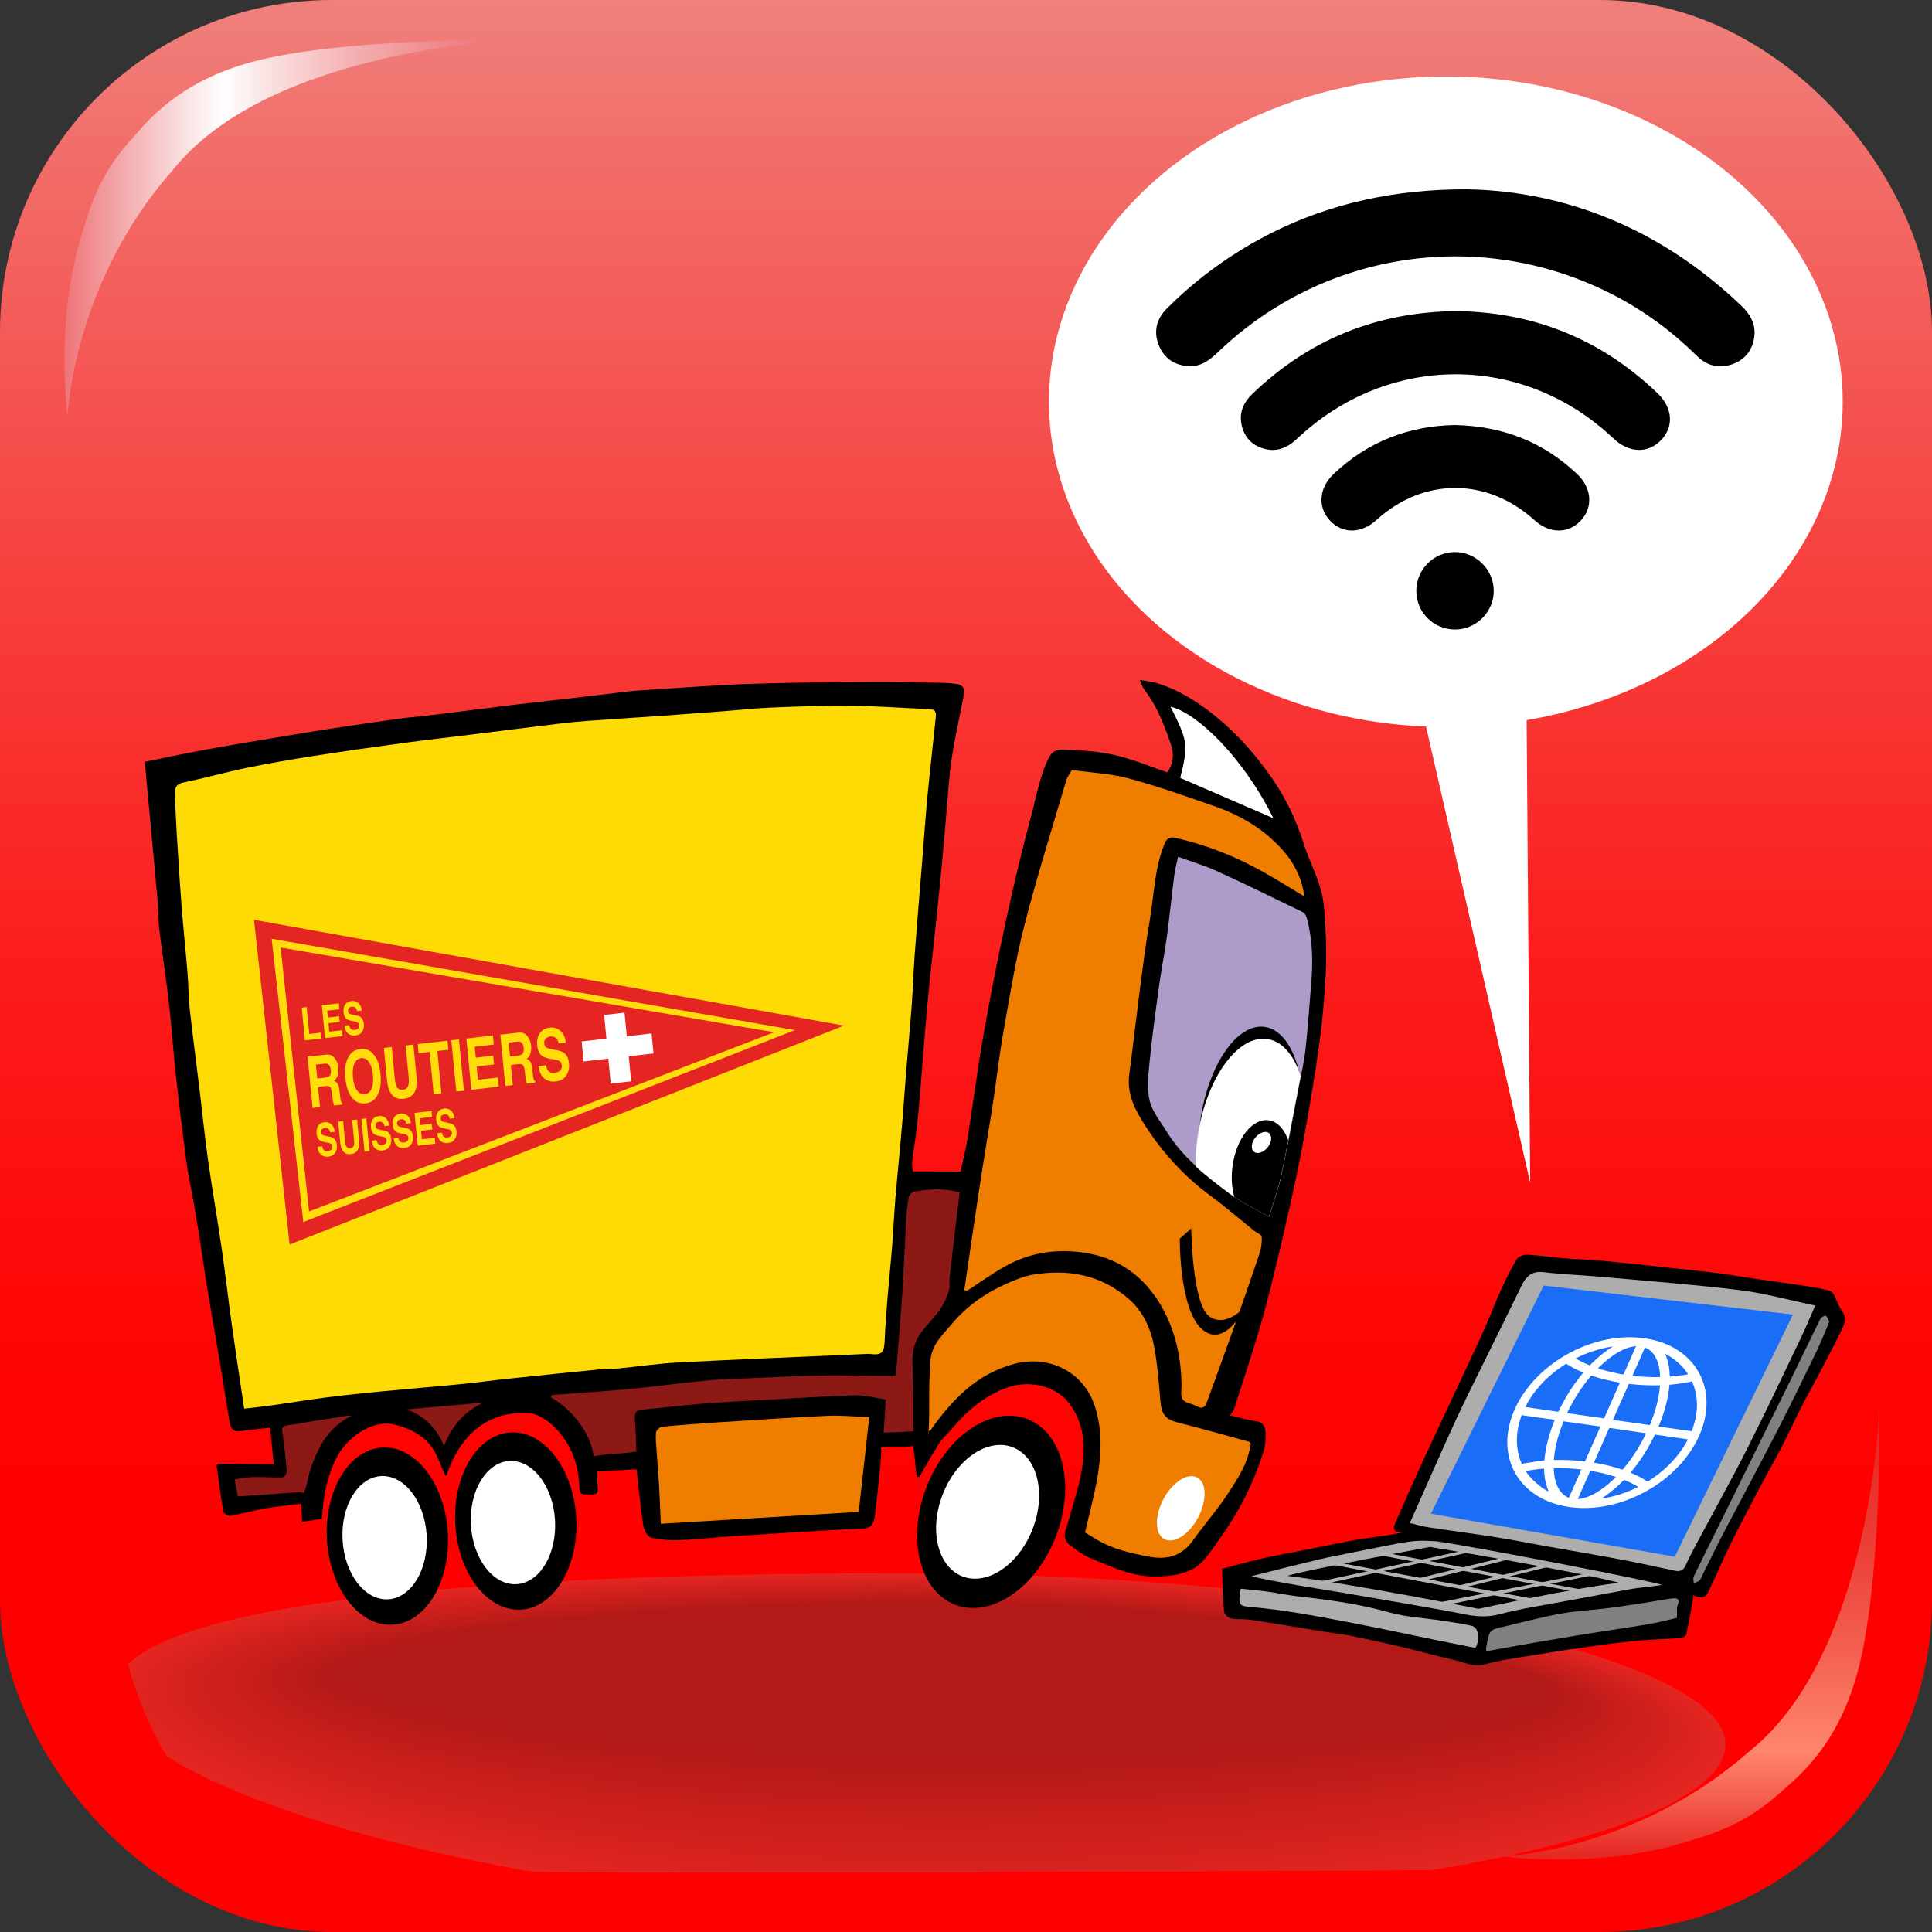 <?xml version="1.0" encoding="UTF-8"?>
<svg xmlns="http://www.w3.org/2000/svg" xmlns:xlink="http://www.w3.org/1999/xlink" id="Cam.1_Image" viewBox="0 0 318.444 318.444">
  <rect x="0" y="0" width="318.444" height="318.444" fill="#333333" stroke="none"/>
  <defs>
    <style>.cls-1{fill:#ce201d;}.cls-1,.cls-2,.cls-3,.cls-4,.cls-5,.cls-6,.cls-7,.cls-8,.cls-9,.cls-10,.cls-11,.cls-12,.cls-13,.cls-14,.cls-15,.cls-16,.cls-17,.cls-18,.cls-19,.cls-20,.cls-21,.cls-22,.cls-23,.cls-24,.cls-25,.cls-26,.cls-27,.cls-28,.cls-29,.cls-30,.cls-31,.cls-32,.cls-33,.cls-34,.cls-35,.cls-36,.cls-37,.cls-38,.cls-39,.cls-40,.cls-41,.cls-42,.cls-43,.cls-44,.cls-45,.cls-46,.cls-47,.cls-48,.cls-49,.cls-50,.cls-51,.cls-52,.cls-53,.cls-54,.cls-55,.cls-56,.cls-57,.cls-58,.cls-59,.cls-60,.cls-61,.cls-62,.cls-63,.cls-64,.cls-65,.cls-66,.cls-67{stroke-width:0px;}.cls-2{fill:#c51d1b;}.cls-3{fill:#dd231f;}.cls-4{fill:#cb1f1c;}.cls-5{fill:#e52521;}.cls-6{fill:#c21d1a;}.cls-7{fill:#b41917;}.cls-8{fill:#b81a18;}.cls-9{fill:#e22420;}.cls-10{fill:#cd1f1c;}.cls-12{fill:#e02420;}.cls-13{fill:#be1c19;}.cls-14{fill:#d0201d;}.cls-15{fill:#cf201d;}.cls-16{fill:none;}.cls-17{fill:#d2211d;}.cls-18{fill:#c41d1a;}.cls-19{fill:gray;}.cls-20{fill:#d8221e;}.cls-68{clip-path:url(#clippath-1);}.cls-21{fill:#bd1c19;}.cls-22{fill:#8c1916;}.cls-23{fill:#b3b3b3;}.cls-24{fill:#b21917;}.cls-25{fill:#ca1f1c;}.cls-26{fill:url(#Dégradé_sans_nom_279);}.cls-27{fill:#d6221e;}.cls-28{fill:#d9221f;}.cls-29{fill:#d1201d;}.cls-30{fill:#fff;}.cls-31{fill:#b61a18;}.cls-32{fill:#b71a18;}.cls-33{fill:#db231f;}.cls-34{fill:#e42521;}.cls-35{fill:#e12420;}.cls-36{fill:#1a6df6;}.cls-37{fill:#e32521;}.cls-38{fill:url(#Dégradé_sans_nom_278);}.cls-39{fill:#da221f;}.cls-40{fill:#c81e1b;}.cls-41{fill:#cc1f1c;}.cls-42{fill:#ffdc0a;}.cls-69{clip-path:url(#clippath);}.cls-43{fill:#c31d1a;}.cls-44{fill:#c71e1b;}.cls-45{fill:#ffdb05;}.cls-46{fill:#c91e1b;}.cls-47{fill:#dc231f;}.cls-48{fill:#d5211e;}.cls-49{fill:#c61e1b;}.cls-50{fill:#c11c1a;}.cls-51{fill:#b51a18;}.cls-52{fill:#b31917;}.cls-53{fill:#bf1c1a;}.cls-54{fill:#bb1b19;}.cls-55{fill:#ad9bc9;}.cls-56{fill:#d4211e;}.cls-57{fill:#d7221e;}.cls-58{fill:#bc1b19;}.cls-59{fill:#df2420;}.cls-60{fill:#ee7d00;}.cls-61{fill:#c01c1a;}.cls-62{fill:#b91b18;}.cls-63{fill:#ba1b19;}.cls-64{fill:url(#Dégradé_sans_nom_53);}.cls-65{fill:#d3211e;}.cls-66{fill:#de2320;}.cls-67{fill:#adadad;}</style>
    <linearGradient id="Dégradé_sans_nom_53" x1="159.222" y1="0" x2="159.222" y2="318.444" gradientUnits="userSpaceOnUse">
      <stop offset="0" stop-color="#f0807c"></stop>
      <stop offset=".073" stop-color="#f16f6b"></stop>
      <stop offset=".303" stop-color="#f73f3d"></stop>
      <stop offset=".505" stop-color="#fb1c1b"></stop>
      <stop offset=".672" stop-color="#fe0707"></stop>
      <stop offset=".781" stop-color="red"></stop>
    </linearGradient>
    <clipPath id="clippath">
      <path class="cls-16" d="M19.697,268.236s41.579-9.908,123.853-9.908c133.761,0,158.532,23.78,158.532,23.78,0,0-18.657,26.054-42.947,26.054-21.189,0-179.44.987-202.942,0-30.55-1.283-36.495-39.925-36.495-39.925Z"></path>
    </clipPath>
    <linearGradient id="Dégradé_sans_nom_279" x1="10.621" y1="37.632" x2="85.386" y2="37.632" gradientUnits="userSpaceOnUse">
      <stop offset="0" stop-color="#ee7478"></stop>
      <stop offset=".092" stop-color="#f29b9e"></stop>
      <stop offset=".269" stop-color="#fbe2e3"></stop>
      <stop offset=".351" stop-color="#fff"></stop>
      <stop offset=".445" stop-color="#fbe3e3"></stop>
      <stop offset=".625" stop-color="#f5b3b5"></stop>
      <stop offset=".784" stop-color="#f19094"></stop>
      <stop offset=".915" stop-color="#ee7b7f"></stop>
      <stop offset="1" stop-color="#ee7478"></stop>
    </linearGradient>
    <clipPath id="clippath-1">
      <path class="cls-16" d="M209.146,200.549c-2.184-1.263-4.526-2.326-6.554-3.852-3.854-2.899-7.722-5.853-10.356-10.149-1.016-1.657-2.376-3.263-2.801-5.089-.473-2.032-.21-4.306.003-6.443.411-4.137.977-8.259,1.544-12.376.373-2.71.916-5.393,1.284-8.103.457-3.372.792-6.762,1.222-10.138.129-1.012.402-2.003.637-3.137,2.249.824,4.411,1.461,6.453,2.393,4.719,2.155,9.384,4.445,14.055,6.714.298.145.586.548.681.89.956,3.45,1.069,6.973.781,10.523-.3,3.689-.544,7.385-.945,11.062-.23,2.105-.7,4.182-1.101,6.263-.962,4.987-1.879,9.986-2.954,14.945-.486,2.239-1.307,4.397-1.947,6.496Z"></path>
    </clipPath>
    <linearGradient id="Dégradé_sans_nom_278" x1="834.224" y1="861.955" x2="908.989" y2="861.955" gradientTransform="translate(1140.72 1140.72) rotate(-90) scale(1 -1)" gradientUnits="userSpaceOnUse">
      <stop offset="0" stop-color="#e52521"></stop>
      <stop offset=".163" stop-color="#f76957"></stop>
      <stop offset=".241" stop-color="#ff866e"></stop>
      <stop offset=".437" stop-color="#f56453"></stop>
      <stop offset=".675" stop-color="#ec4137"></stop>
      <stop offset=".871" stop-color="#e72c27"></stop>
      <stop offset=".999" stop-color="#e52521"></stop>
    </linearGradient>
  </defs>
  <rect class="cls-64" width="318.444" height="318.444" rx="54.724" ry="54.724"></rect>
  <g class="cls-69">
    <path class="cls-5" d="M284.411,287.514c0,14.729-58.368,26.67-130.368,26.67s-135.336-20.319-135.336-35.049,57.798-19.816,129.798-19.816,135.906,13.466,135.906,28.195Z"></path>
    <path class="cls-34" d="M154.081,313.719c-71.477,0-134.669-20.071-134.669-34.641s57.692-19.664,129.169-19.664,135.274,13.369,135.274,27.939-58.297,26.366-129.774,26.366Z"></path>
    <path class="cls-37" d="M154.119,313.254c-70.953,0-134.003-19.823-134.003-34.234s57.587-19.512,128.54-19.512,134.642,13.272,134.642,27.683-58.227,26.063-129.18,26.063Z"></path>
    <path class="cls-9" d="M154.157,312.79c-70.43,0-133.336-19.575-133.336-33.826s57.482-19.359,127.912-19.359,134.01,13.175,134.01,27.426-58.156,25.759-128.586,25.759Z"></path>
    <path class="cls-35" d="M154.196,312.325c-69.906,0-132.669-19.327-132.669-33.419s57.377-19.207,127.283-19.207,133.378,13.077,133.378,27.17-58.086,25.456-127.992,25.456Z"></path>
    <path class="cls-12" d="M154.234,311.861c-69.383,0-132.002-19.078-132.002-33.012s57.271-19.054,126.654-19.054,132.746,12.98,132.746,26.913-58.015,25.152-127.398,25.152Z"></path>
    <path class="cls-59" d="M154.272,311.396c-68.859,0-131.336-18.83-131.336-32.604s57.166-18.902,126.025-18.902,132.115,12.883,132.115,26.657-57.945,24.849-126.804,24.849Z"></path>
    <path class="cls-66" d="M154.31,310.932c-68.336,0-130.669-18.582-130.669-32.197s57.061-18.749,125.396-18.749,131.483,12.786,131.483,26.401-57.874,24.546-126.21,24.546Z"></path>
    <path class="cls-3" d="M154.349,310.467c-67.812,0-130.002-18.334-130.002-31.789s56.955-18.597,124.768-18.597,130.851,12.689,130.851,26.144-57.804,24.242-125.616,24.242Z"></path>
    <path class="cls-47" d="M154.387,310.002c-67.289,0-129.335-18.086-129.335-31.382s56.85-18.445,124.139-18.445,130.219,12.591,130.219,25.888-57.733,23.939-125.022,23.939Z"></path>
    <path class="cls-33" d="M154.425,309.538c-66.765,0-128.669-17.837-128.669-30.974s56.745-18.292,123.51-18.292,129.587,12.494,129.587,25.631-57.663,23.635-124.428,23.635Z"></path>
    <path class="cls-39" d="M154.463,309.073c-66.242,0-128.002-17.589-128.002-30.567s56.639-18.14,122.881-18.14,128.955,12.397,128.955,25.375-57.592,23.332-123.834,23.332Z"></path>
    <path class="cls-28" d="M154.502,308.609c-65.718,0-127.335-17.341-127.335-30.16s56.534-17.987,122.252-17.987,128.323,12.3,128.323,25.119-57.522,23.028-123.24,23.028Z"></path>
    <path class="cls-20" d="M154.54,308.144c-65.195,0-126.668-17.093-126.668-29.752s56.429-17.835,121.624-17.835,127.691,12.203,127.691,24.862-57.452,22.725-122.646,22.725Z"></path>
    <path class="cls-57" d="M154.578,307.68c-64.671,0-126.002-16.845-126.002-29.345s56.324-17.682,120.995-17.682,127.059,12.105,127.059,24.606-57.381,22.422-122.052,22.422Z"></path>
    <path class="cls-27" d="M154.616,307.215c-64.148,0-125.335-16.596-125.335-28.937s56.218-17.53,120.366-17.53,126.427,12.008,126.427,24.349-57.311,22.118-121.458,22.118Z"></path>
    <path class="cls-48" d="M154.655,306.75c-63.624,0-124.668-16.348-124.668-28.53s56.113-17.378,119.737-17.378,125.795,11.911,125.795,24.093-57.24,21.815-120.864,21.815Z"></path>
    <path class="cls-56" d="M154.693,306.286c-63.101,0-124.001-16.1-124.001-28.123s56.008-17.225,119.108-17.225,125.163,11.814,125.163,23.837-57.17,21.511-120.27,21.511Z"></path>
    <path class="cls-65" d="M154.731,305.821c-62.577,0-123.334-15.852-123.334-27.715s55.902-17.073,118.48-17.073,124.531,11.717,124.531,23.58-57.099,21.208-119.676,21.208Z"></path>
    <path class="cls-17" d="M154.769,305.357c-62.054,0-122.668-15.604-122.668-27.308s55.797-16.92,117.851-16.92,123.899,11.619,123.899,23.324-57.029,20.904-119.083,20.904Z"></path>
    <path class="cls-29" d="M154.808,304.892c-61.53,0-122.001-15.355-122.001-26.9s55.692-16.768,117.222-16.768,123.267,11.522,123.267,23.067-56.958,20.601-118.489,20.601Z"></path>
    <path class="cls-14" d="M154.846,304.428c-61.007,0-121.334-15.107-121.334-26.493s55.586-16.615,116.593-16.615,122.636,11.425,122.636,22.811-56.888,20.297-117.895,20.297Z"></path>
    <path class="cls-15" d="M154.884,303.963c-60.483,0-120.667-14.859-120.667-26.086s55.481-16.463,115.964-16.463,122.004,11.328,122.004,22.555-56.817,19.994-117.301,19.994Z"></path>
    <path class="cls-1" d="M154.922,303.499c-59.96,0-120.001-14.611-120.001-25.678s55.376-16.31,115.336-16.31,121.372,11.231,121.372,22.298-56.747,19.691-116.707,19.691Z"></path>
    <path class="cls-10" d="M154.961,303.034c-59.436,0-119.334-14.363-119.334-25.271s55.271-16.158,114.707-16.158,120.74,11.134,120.74,22.042-56.676,19.387-116.113,19.387Z"></path>
    <path class="cls-41" d="M154.999,302.569c-58.913,0-118.667-14.114-118.667-24.863s55.165-16.006,114.078-16.006,120.108,11.036,120.108,21.785-56.606,19.084-115.519,19.084Z"></path>
    <path class="cls-41" d="M155.037,302.105c-58.389,0-118-13.866-118-24.456s55.06-15.853,113.449-15.853,119.476,10.939,119.476,21.529-56.535,18.78-114.925,18.78Z"></path>
    <path class="cls-4" d="M155.075,301.64c-57.866,0-117.334-13.618-117.334-24.049s54.955-15.701,112.821-15.701,118.844,10.842,118.844,21.272-56.465,18.477-114.331,18.477Z"></path>
    <path class="cls-25" d="M155.114,301.176c-57.342,0-116.667-13.37-116.667-23.641s54.849-15.548,112.192-15.548,118.212,10.745,118.212,21.016-56.394,18.173-113.737,18.173Z"></path>
    <path class="cls-46" d="M155.152,300.711c-56.819,0-116-13.122-116-23.234s54.744-15.396,111.563-15.396,117.58,10.648,117.58,20.76-56.324,17.87-113.143,17.87Z"></path>
    <path class="cls-40" d="M155.19,300.247c-56.295,0-115.333-12.873-115.333-22.826s54.639-15.243,110.934-15.243,116.948,10.55,116.948,20.503-56.254,17.567-112.549,17.567Z"></path>
    <path class="cls-44" d="M155.228,299.782c-55.772,0-114.667-12.625-114.667-22.419s54.533-15.091,110.305-15.091,116.316,10.453,116.316,20.247-56.183,17.263-111.955,17.263Z"></path>
    <path class="cls-49" d="M155.267,299.317c-55.248,0-114-12.377-114-22.012s54.428-14.939,109.677-14.939,115.684,10.356,115.684,19.99-56.113,16.96-111.361,16.96Z"></path>
    <path class="cls-2" d="M155.305,298.853c-54.725,0-113.333-12.129-113.333-21.604s54.323-14.786,109.048-14.786,115.052,10.259,115.052,19.734-56.042,16.656-110.767,16.656Z"></path>
    <path class="cls-18" d="M155.343,298.388c-54.201,0-112.666-11.881-112.666-21.197s54.218-14.634,108.419-14.634,114.42,10.162,114.42,19.478-55.972,16.353-110.173,16.353Z"></path>
    <path class="cls-43" d="M155.381,297.924c-53.678,0-112-11.632-112-20.789s54.112-14.481,107.79-14.481,113.788,10.064,113.788,19.221-55.901,16.049-109.579,16.049Z"></path>
    <path class="cls-6" d="M155.42,297.459c-53.154,0-111.333-11.384-111.333-20.382s54.007-14.329,107.161-14.329,113.157,9.967,113.157,18.965-55.831,15.746-108.985,15.746Z"></path>
    <path class="cls-50" d="M155.458,296.995c-52.631,0-110.666-11.136-110.666-19.975s53.902-14.176,106.533-14.176,112.525,9.87,112.525,18.708-55.76,15.442-108.391,15.442Z"></path>
    <path class="cls-61" d="M155.496,296.53c-52.108,0-109.999-10.888-109.999-19.567s53.796-14.024,105.904-14.024,111.893,9.773,111.893,18.452-55.69,15.139-107.797,15.139Z"></path>
    <path class="cls-53" d="M155.534,296.065c-51.584,0-109.332-10.64-109.332-19.16s53.691-13.872,105.275-13.872,111.261,9.676,111.261,18.196-55.619,14.836-107.203,14.836Z"></path>
    <path class="cls-13" d="M155.573,295.601c-51.061,0-108.666-10.391-108.666-18.752s53.586-13.719,104.646-13.719,110.629,9.578,110.629,17.939-55.549,14.532-106.609,14.532Z"></path>
    <path class="cls-21" d="M155.611,295.136c-50.537,0-107.999-10.143-107.999-18.345s53.48-13.567,104.017-13.567,109.997,9.481,109.997,17.683-55.478,14.229-106.015,14.229Z"></path>
    <path class="cls-58" d="M155.649,294.672c-50.014,0-107.332-9.895-107.332-17.937s53.375-13.414,103.389-13.414,109.365,9.384,109.365,17.426-55.408,13.925-105.421,13.925Z"></path>
    <path class="cls-54" d="M155.687,294.207c-49.49,0-106.665-9.647-106.665-17.53s53.27-13.262,102.76-13.262,108.733,9.287,108.733,17.17-55.337,13.622-104.827,13.622Z"></path>
    <path class="cls-63" d="M155.726,293.743c-48.967,0-105.999-9.399-105.999-17.123s53.164-13.109,102.131-13.109,108.101,9.19,108.101,16.914-55.267,13.318-104.233,13.318Z"></path>
    <path class="cls-62" d="M155.764,293.278c-48.443,0-105.332-9.15-105.332-16.715s53.059-12.957,101.502-12.957,107.469,9.092,107.469,16.657-55.196,13.015-103.64,13.015Z"></path>
    <path class="cls-8" d="M155.802,292.813c-47.92,0-104.665-8.902-104.665-16.308s52.954-12.804,100.873-12.804,106.837,8.995,106.837,16.401-55.126,12.712-103.046,12.712Z"></path>
    <path class="cls-32" d="M155.84,292.349c-47.396,0-103.998-8.654-103.998-15.9s52.849-12.652,100.245-12.652,106.205,8.898,106.205,16.144-55.056,12.408-102.452,12.408Z"></path>
    <path class="cls-31" d="M155.879,291.884c-46.873,0-103.332-8.406-103.332-15.493s52.743-12.5,99.616-12.5,105.573,8.801,105.573,15.888-54.985,12.105-101.858,12.105Z"></path>
    <path class="cls-51" d="M155.917,291.42c-46.349,0-102.665-8.158-102.665-15.086s52.638-12.347,98.987-12.347,104.941,8.704,104.941,15.632-54.915,11.801-101.264,11.801Z"></path>
    <path class="cls-7" d="M155.955,290.955c-45.826,0-101.998-7.909-101.998-14.678s52.533-12.195,98.358-12.195,104.31,8.606,104.31,15.375-54.844,11.498-100.67,11.498Z"></path>
    <path class="cls-52" d="M155.993,290.491c-45.302,0-101.331-7.661-101.331-14.271s52.427-12.042,97.73-12.042,103.678,8.509,103.678,15.119-54.774,11.194-100.076,11.194Z"></path>
    <path class="cls-24" d="M255.513,279.135c0,6.45-54.703,10.891-99.482,10.891s-100.665-7.413-100.665-13.863,52.322-11.89,97.101-11.89,103.046,8.412,103.046,14.862Z"></path>
  </g>
  <path class="cls-26" d="M11.137,68.68s-2.063-14.961,2.062-29.081c1.779-6.088,3.3-11.137,9.075-17.325,5.683-6.818,12.694-10.77,22.275-12.787,15.675-3.3,40.837-2.887,40.837-2.887,0,0-40.837,1.237-56.924,21.45-16.546,18.731-17.325,40.63-17.325,40.63Z"></path>
  <path class="cls-11" d="M280.005,263.246c-.28-.091-.613-.099-.833-.286-3.032-2.574-6.668-2.853-10.173-3.621-3.692-.808-7.386-1.609-11.088-2.354-2.73-.55-5.469-1.054-8.214-1.492-5.261-.84-10.529-1.617-15.795-2.422-1.116-.17-2.229-.364-3.347-.51-.986-.129-.863-.875-.573-1.54,1.525-3.49,3.057-6.978,4.653-10.424,3.141-6.78,6.348-13.52,9.482-20.305,1.082-2.342,1.989-4.794,3.049-7.15.846-1.88,1.728-3.754,2.761-5.497.311-.525,1.188-.868,1.788-.84,2.068.096,4.127.43,6.194.603,2.056.171,4.124.187,6.177.392,5.925.593,11.847,1.22,17.765,1.892,2.434.276,4.854.708,7.281,1.059,2.806.406,5.616.785,8.42,1.208,1.248.188,2.492.427,3.727.707.335.076.746.295.923.604.492.859.769,1.91,1.333,2.685,1.008,1.386.362,2.561-.208,3.719-1.18,2.395-2.426,4.746-3.663,7.102-.908,1.73-1.875,3.418-2.762,5.162-1.1,2.163-2.111,4.388-3.224,6.542-1.152,2.23-2.398,4.393-3.568,6.61-1.609,3.047-3.223,6.092-4.763,9.187-1.146,2.304-2.148,4.704-3.273,7.022-.447.92-.715,2.242-2.07,1.945Z"></path>
  <path class="cls-11" d="M201.416,258.573c2.175-.565,4.271-1.147,6.381-1.645,1.666-.394,3.35-.688,5.027-1.021,3.233-.642,6.468-1.272,9.699-1.923,2.558-.515,5.929-.805,8.481-1.358,3.096-.179,3.803-.309,6.849-.12,1.684.382,3.435.359,5.149.592,3.735.508,7.464,1.069,11.196,1.6,2.307.328,4.625.576,6.922.978,2.717.476,5.419,1.068,8.124,1.632,1.391.29,2.775.622,4.16.95,1.527.361,3.049.759,4.579,1.102,1.036.232,1.447,1.237,1.339,2.129-.318,2.636-.838,5.242-1.352,7.841-.058.293-.568.64-.884.664-2.135.162-4.279.172-6.412.368-2.741.252-5.478.589-8.208.968-3.304.458-6.604.967-9.899,1.51-2.633.434-5.291.779-7.872,1.492-1.833.506-3.372-.375-5.017-.738-3.137-.692-6.241-1.578-9.371-2.314-2.731-.643-5.476-1.215-8.222-1.77-1.196-.242-2.412-.347-3.616-.541-4.129-.665-8.254-1.365-12.387-1.997-1.048-.16-2.136-.006-3.172-.215-.447-.09-1.118-.694-1.158-1.133-.203-2.219-.232-4.461-.336-7.05Z"></path>
  <path class="cls-67" d="M206.297,259.788c1.6-.418,9.412-2.368,10.984-2.731,1.995-.46,4.003-.84,6.007-1.243,2.291-.461,4.582-.925,6.876-1.363,3.476-.663,4.439-.509,6.682-.401,8.096,1.206,36.366,6.744,37.064,7.177-.679.175-4.215.525-4.901.653-3.565.668-7.135,1.299-10.699,1.971-3.772.711-7.573,1.275-11.296,2.248-2.46.643-4.74.184-7.101-.315-1.484-.314-15.856-2.806-18.203-3.193-2.45-.404-13.175-2.103-15.413-2.804Z"></path>
  <path class="cls-67" d="M204.51,261.859c1.484.159,2.98.286,4.468.489,1.619.22,3.224.576,4.846.759,5.075.571,10.122,1.237,15.101,2.64,2.862.806,5.866.934,8.803,1.386,1.614.249,3.233.477,4.831.831,1.163.258,1.416,2.228.63,3.66-2.142-.428-4.228-.836-6.311-1.263-2.543-.521-5.082-1.065-7.624-1.585-2.379-.487-4.759-.975-7.143-1.427-2.799-.531-5.597-1.072-8.407-1.519-2.4-.382-4.81-.715-7.226-.926-2.343-.205-2.403-.205-1.967-3.045Z"></path>
  <path class="cls-19" d="M276.408,266.667c-1.481.335-3.049.766-4.636,1.032-3.953.662-7.917,1.219-11.871,1.873-4.732.782-9.463,1.583-14.181,2.468-.798.15-.89.122-.706-.804.511-2.567.475-2.575,2.698-3.091,3.172-.737,6.328-1.596,9.521-2.175,2.634-.478,5.315-.589,7.969-.927,2.315-.295,4.623-.675,6.933-1.028,1.195-.183,2.384-.439,3.583-.563.62-.065,1.265-.009.793,1.158-.194.48-.07,1.133-.103,2.058Z"></path>
  <path class="cls-67" d="M232.377,251.038c2.572-5.779,4.938-11.222,7.408-16.6,1.705-3.713,3.549-7.34,5.342-10.999,1.899-3.878,3.822-7.74,5.712-11.624.788-1.618,1.837-2.327,3.512-2.131,3.235.379,6.493.494,9.736.787,7.576.685,15.164,1.256,22.718,2.184,4.098.503,8.137,1.643,12.394,2.536-.848,1.918-1.568,3.669-2.379,5.36-2.923,6.098-5.796,12.232-8.844,18.246-2.73,5.387-5.67,10.631-8.506,15.946-.572,1.072-1.134,2.155-1.632,3.274-.413.929-1.029,1.037-1.802.874-2.924-.619-5.844-1.269-8.777-1.82-4.231-.795-8.473-1.511-12.71-2.268-2.657-.475-5.306-1.012-7.97-1.432-3.682-.58-7.376-1.057-11.06-1.619-1-.152-1.984-.448-3.142-.716Z"></path>
  <path class="cls-19" d="M301.523,217.839c-.701,1.647-1.307,3.244-2.04,4.758-2.106,4.347-4.21,8.698-6.413,12.979-2.949,5.731-6.001,11.391-8.984,17.099-1.162,2.224-2.254,4.497-3.381,6.746-.19.379-.339.82-.609,1.098-.233.24-.611.29-.926.424-.008-.369-.138-.818-.005-1.093,1.66-3.424,3.364-6.819,5.047-10.228,3.666-7.426,7.333-14.851,10.985-22.286,1.604-3.265,3.159-6.562,4.778-9.816.167-.335.644-.685.935-.644.24.034.419.637.611.964Z"></path>
  <path class="cls-11" d="M212.195,259.743c1.854-.73,23.491-4.767,23.491-4.767,0,0,23.249,3.842,31.217,5.914-7.331.794-23.192,4.29-23.192,4.29,0,0-20.618-4.097-31.517-5.438Z"></path>
  <polygon class="cls-23" points="227.159 255.712 263.235 262.487 261.126 262.633 225.724 256.027 227.159 255.712"></polygon>
  <polygon class="cls-23" points="219.588 257.37 253.597 263.691 252.085 264.055 218.126 257.627 219.588 257.37"></polygon>
  <path class="cls-23" d="M216.361,260.925l24.918-5.353,1.397.176-24.637,5.395s-1.772-.223-1.678-.218Z"></path>
  <polygon class="cls-23" points="238.119 264.586 262.931 259.555 261.748 259.306 236.49 264.257 238.119 264.586"></polygon>
  <polygon class="cls-23" points="232.76 260.401 247.604 256.75 248.71 257.019 234.266 260.629 232.76 260.401"></polygon>
  <polygon class="cls-23" points="239.737 261.499 254.249 258.007 255.402 258.212 241.227 261.68 239.737 261.499"></polygon>
  <polygon class="cls-36" points="254.438 211.897 235.858 249.498 276.048 256.587 295.523 216.681 254.438 211.897"></polygon>
  <path class="cls-11" d="M202.737,233.289c1.581.366,2.912.78,4.269.956,1.112.144,1.55.862,1.586,1.794.041,1.07-.028,2.209-.338,3.218-1.677,5.458-4.294,10.386-7.617,14.933-1.269,1.736-2.345,3.655-4.323,4.559-1.945.89-3.993,1.12-6.169,1.098-3.751-.037-7.014-1.636-10.361-2.996-1.242-.505-2.372-1.373-3.472-2.196-1.359-1.017-.678-2.321-.328-3.578.819-2.935,1.824-5.84,2.334-8.838.658-3.871.376-7.732-2.138-10.982-2.256-2.917-6.639-3.832-10.209-2.532-3.631,1.323-6.519,3.717-9.011,6.718-.679.817-1.536,1.494-2.11,2.38-1.173,1.81-2.21,3.719-3.303,5.587-.146.021-.292.042-.438.063-.28-1.766-.274-3.207-.582-5.151-1.45.344-3.461-.01-4.856.215-.82.132-.375-.018-.42.818-.161,2.985-.63,6.886-.961,9.854-.267,2.392-.756,2.734-2.949,2.798-1.485.043-2.969.112-4.452.201-5.538.334-11.076.665-16.613,1.029-2.737.18-5.467.517-8.206.613-1.603.056-3.252-.063-4.81-.435-.532-.127-1.113-1.219-1.222-1.943-.468-3.084-.767-6.196-1.128-9.295-2.279.101-4.137.264-6.503.368-.029-.238.056,1.277.127,2.874.055,1.244-1.106.845-2.089.892-1.077.052-.931-.96-1.002-2.035-.455-6.859-5.425-11.241-8.411-11.378-6.153-.282-10.966,3.008-13.387,10.155-.218.86-.774-1.459-1.88-3.543-1.442-2.816-4.226-4.11-6.797-4.712-3.727-.873-7.866,2.268-9.457,5.383-1.624,3.181-2.265,6.523-2.439,10.146-1.069.17-2.143.341-3.278.522l-.132-2.994c-1.946.243-3.938.416-5.904.757-1.951.338-3.868.89-5.818,1.237-.341.061-1.064-.372-1.116-.67-.442-2.534-.771-5.089-1.124-7.64-.009-.062.09-.139.176-.262,2.966.017,5.97.035,9.241.054-.211-2.141-.395-4.006-.591-6.001-1.716.189-3.304.292-4.866.559-1.15.197-1.624-.437-1.792-1.398-.557-3.184-1.032-6.383-1.566-9.571-.721-4.308-1.487-8.608-2.197-12.919-.44-2.677-.793-5.369-1.218-8.049-.357-2.253-.755-4.499-1.148-6.745-.344-1.962-.786-3.91-1.044-5.883-.632-4.831-1.222-9.668-1.754-14.512-.413-3.766-.65-7.553-1.08-11.317-.466-4.075-1.103-8.129-1.591-12.202-.201-1.676-.161-3.382-.313-5.066-.676-7.485-1.382-14.968-2.096-22.662,3.369-.681,6.395-1.334,9.437-1.896,3.693-.682,7.397-1.298,11.1-1.92,3.35-.563,6.701-1.119,10.058-1.636,3.766-.579,7.537-1.128,11.311-1.653,1.579-.22,3.173-.325,4.756-.52,4.736-.584,9.469-1.198,14.206-1.776,2.847-.347,5.7-.64,8.549-.972,3.43-.4,6.859-.821,10.289-1.224.733-.086,1.468-.15,2.204-.195,5.905-.363,11.806-.836,17.717-1.046,6.682-.237,13.373-.274,20.061-.321,3.956-.028,7.914.087,11.87.148.575.009,1.151.054,1.723.116,1.658.177,1.958.591,1.634,2.289-.641,3.355-1.402,6.688-1.914,10.064-.425,2.806-.573,5.661-.829,8.496-.251,2.788-.466,5.579-.729,8.365-.303,3.204-.633,6.406-.966,9.606-.51,4.899-1.088,9.791-1.537,14.696-.54,5.898-.936,11.811-1.472,17.709-.227,2.493-.667,4.964-.97,7.45-.067.553.036,1.129.063,1.723,2.598.01,5.127.019,7.9.029.365-1.706.86-3.605,1.168-5.538.906-5.686,1.633-11.405,2.627-17.073,1.082-6.168,2.294-12.314,3.62-18.429,1.275-5.876,2.648-11.735,4.211-17.532.873-3.238,1.411-6.587,2.947-9.656.683-1.365,1.721-1.335,2.503-1.309,2.787.094,5.617.266,8.334.885,2.92.665,5.732,1.867,8.677,2.864.938-1.4,1.186-2.896.567-4.679-1.101-3.173-2.279-6.275-4.349-8.921-.266-.34-.382-.808-.755-1.63,1.103.196,1.913.262,2.682.488,3.575,1.052,6.683,3.005,9.633,5.362,3.67,2.932,6.755,6.442,9.445,10.313,2.279,3.279,4.02,6.897,5.245,10.791.799,2.538,2.059,4.923,2.794,7.477.536,1.863.669,3.883.771,5.844.14,2.7.219,5.419.075,8.114-.196,3.693-.497,7.391-.987,11.051-.644,4.811-1.459,9.599-2.307,14.375-.7,3.94-1.474,7.869-2.36,11.766-1.407,6.191-2.791,12.395-4.453,18.512-1.475,5.428-3.311,10.746-5.002,16.107-.08.255-.3.46-.671,1.007Z"></path>
  <path class="cls-45" d="M40.248,232.19c-.695-4.69-1.384-9.143-2.008-13.605-.594-4.25-1.074-8.518-1.691-12.764-.711-4.894-1.571-9.765-2.266-14.661-.533-3.754-.903-7.533-1.36-11.299-.557-4.594-1.164-9.182-1.677-13.781-.203-1.822-.17-3.672-.32-5.502-.305-3.715-.7-7.423-.988-11.14-.318-4.108-.572-8.221-.825-12.333-.128-2.083-.209-4.169-.275-6.255-.031-.976.174-1.631,1.357-1.869,3.486-.701,6.918-1.69,10.401-2.407,3.675-.757,7.377-1.389,11.083-1.97,4.839-.758,9.689-1.441,14.541-2.102,3.715-.506,7.441-.926,11.162-1.388,4.821-.599,9.641-1.213,14.464-1.798,1.646-.2,3.296-.37,4.949-.491,4.157-.303,8.317-.561,12.475-.853,3.216-.226,6.431-.47,9.646-.715,2.798-.213,5.592-.529,8.394-.64,4.404-.175,8.814-.331,13.22-.281,4.263.048,8.524.385,12.787.553,1.007.04.984.752.918,1.408-.424,4.192-.929,8.376-1.33,12.57-.357,3.733-.616,7.476-.917,11.215-.412,5.11-.846,10.219-1.227,15.332-.208,2.799-.289,5.61-.495,8.41-.258,3.502-.597,6.997-.881,10.497-.253,3.126-.455,6.256-.723,9.38-.34,3.968-.749,7.929-1.081,11.897-.218,2.606-.328,5.223-.534,7.831-.209,2.647-.497,5.287-.712,7.934-.203,2.511-.409,5.025-.514,7.542-.089,2.116-.464,2.511-2.503,2.261-.316-.039-.643.01-.964.024-10.153.448-20.308.849-30.457,1.373-3.362.174-6.707.68-10.063,1.004-.977.094-1.967.036-2.944.133-4.988.494-9.974,1.005-14.958,1.533-2.714.287-5.42.658-8.136.925-4.225.414-8.457.752-12.683,1.16-3.036.293-6.073.603-9.099.988-3.014.384-6.013.883-9.022,1.308-1.429.202-2.865.35-4.742.576Z"></path>
  <path class="cls-60" d="M158.939,212.667c.406-2.783.806-5.567,1.22-8.348.591-3.966,1.177-7.932,1.795-11.893.552-3.541,1.171-7.071,1.711-10.615.597-3.919,1.035-7.869,1.728-11.767,1.039-5.842,1.969-11.729,3.436-17.455,2.065-8.059,4.572-15.991,6.918-23.968.168-.57.569-1.063.927-1.709,3.085.435,6.314.578,9.382,1.397,4.734,1.264,9.376,2.933,14.024,4.54,3.36,1.162,6.563,2.82,9.259,5.203,2.764,2.442,5.09,5.372,5.647,9.703-2.448-1.462-4.65-2.856-6.918-4.117-4.56-2.537-9.357-4.416-14.405-5.553-.946-.213-1.393.178-1.779,1.144-1.632,4.083-1.676,8.488-2.418,12.748-.582,3.344-1.014,6.72-1.453,10.09-.653,5.011-1.221,10.035-1.887,15.044-.435,3.273,1.017,5.904,2.624,8.407,2.924,4.555,6.516,8.451,10.825,11.621,2.439,1.794,4.741,3.796,7.109,5.699.438.352,1.244.649,1.274,1.023.074.91-.079,1.898-.37,2.769-1.397,4.186-2.849,8.352-4.322,12.509-1.406,3.968-2.873,7.911-4.291,11.874-.339.947-.783,1.311-1.741.764-.749-.428-1.836-.482-2.297-1.097-.406-.542-.17-1.63-.187-2.477-.086-4.149-.868-8.132-2.738-11.819-2.725-5.373-6.947-8.765-12.641-9.793-4.766-.86-9.45-.266-13.765,2.166-2.123,1.197-4.119,2.643-6.173,3.977l-.495-.065Z"></path>
  <path class="cls-55" d="M209.197,200.499c-2.184-1.263-4.526-2.326-6.554-3.852-3.854-2.899-7.722-5.853-10.356-10.149-1.016-1.657-2.376-3.263-2.801-5.089-.473-2.032-.21-4.306.003-6.443.411-4.137.977-8.259,1.544-12.376.373-2.71.916-5.393,1.284-8.103.457-3.372.792-6.762,1.222-10.138.129-1.012.402-2.003.637-3.137,2.249.824,4.411,1.461,6.453,2.393,4.719,2.155,9.384,4.445,14.055,6.714.298.145.586.548.681.89.956,3.45,1.069,6.973.781,10.523-.3,3.689-.544,7.385-.945,11.062-.23,2.105-.7,4.182-1.101,6.263-.962,4.987-1.879,9.986-2.954,14.945-.486,2.239-1.307,4.397-1.947,6.496Z"></path>
  <path class="cls-60" d="M153.03,236.453c.279-4.16-.042-7.837.306-11.166-.175-3.349,1.851-5.036,3.537-7.054,2.43-2.909,5.443-5.051,8.829-6.559,1.476-.658,3.008-1.322,4.576-1.581,5.759-.952,11.173-.015,15.802,4.034,2.429,2.125,3.686,5.047,4.231,8.234.474,2.774.714,5.596.94,8.407.201,2.491.824,3.2,3.233,3.799,3.801.946,7.572,2.026,11.354,3.06.118.032.208.18.328.289-.441,3.306-2.24,5.946-3.964,8.556-1.705,2.581-3.775,4.892-5.561,7.418-1.895,2.68-4.371,3.235-7.322,2.674-2.926-.556-5.816-1.192-8.448-2.74-.705-.414-1.394-.857-2.023-1.245.706-3.095,1.487-5.987,2.009-8.931.676-3.815.85-7.641-.27-11.464-1.83-6.242-7.87-8.842-13.322-7.4-6.158,1.628-10.124,5.67-13.814,10.85-.205.288-.6.187-.42.818Z"></path>
  <path class="cls-60" d="M141.543,249.203c-10.96.656-21.658,1.297-32.627,1.954-.095-2.145-.163-4.178-.281-6.209-.112-1.927-.284-3.85-.412-5.776-.068-1.019-.193-2.052-.098-3.057.034-.362.611-.917.979-.952,3.245-.309,6.497-.547,9.75-.757,5.833-.375,11.665-.772,17.504-1.041,2.198-.101,4.411.128,6.918.217-.599,5.399-1.171,10.553-1.733,15.621Z"></path>
  <path class="cls-22" d="M150.544,235.937l-4.891.216c.119-1.89.229-3.627.346-5.476-1.725-.256-3.368-.741-4.996-.696-4.855.136-9.703.476-14.554.746-3.463.193-6.929.343-10.386.617-3.452.274-6.894.679-10.34,1.024-.829.083-1.152.504-1.082,1.42.139,1.818.178,3.645.259,5.469-2.545.397-4.501.355-7.06.755-.473-3.819-3.533-7.683-7.039-9.683.046-.131.091-.262.137-.393,4.28-.326,8.565-.592,12.838-.995,4.203-.396,8.389-.979,12.591-1.388,2.306-.224,4.629-.271,6.946-.372,3.914-.169,7.827-.387,11.742-.454,3.737-.064,7.478.039,11.217.062.449.003.899-.037,1.393-.058.371-4.723.773-9.304,1.077-13.893.26-3.931.39-7.871.614-11.805.07-1.228.2-2.46.427-3.664.071-.375.517-.891.856-.951,2.477-.436,4.967-.629,7.533.137-.446,3.746-.903,7.433-1.318,11.126-.17,1.509-.448,3.045-.328,4.539-.647,2.667-1.835,4.063-3.107,5.496-2.282,2.57-3.168,3.884-3.014,7.493.13,3.05.21,7.446.14,10.727Z"></path>
  <path class="cls-30" d="M209.887,134.868c-5.14-2.224-10.245-4.433-15.355-6.644,1.353-5.434,1.267-6.075-1.599-11.741,4.194.958,11.8,8.032,16.954,18.386Z"></path>
  <path class="cls-22" d="M39.189,246.644c.035.167.002.026-.024-.116-.163-.899-.325-1.799-.487-2.698,1.017-.132,2.031-.355,3.05-.377,1.631-.035,3.267.109,4.897.055.236-.008.664-.713.636-1.065-.158-2.018-.38-4.034-.681-6.034-.114-.756-.253-1.314.691-1.463,3.306-.52,6.608-1.064,9.912-1.591.195-.031.402.011.797.027-.769.268-1.527.851-2.24,1.399-2.291,1.76-3.663,4.691-4.585,7.457-.352,1.057-.553,2.665-1.006,3.669-.173.384-.281.004-.708.031-3.181.201-6.906.558-10.253.706Z"></path>
  <path class="cls-22" d="M79.614,231.184c-2.88,1.496-4.732,3.178-6.435,7.119-1.151-2.75-3.123-4.933-6.208-5.992,4.255-.379,8.51-.759,12.643-1.127Z"></path>
  <ellipse class="cls-11" cx="163.371" cy="249.192" rx="16.416" ry="11.416" transform="translate(-128.264 310.313) rotate(-68.588)"></ellipse>
  <ellipse class="cls-30" cx="162.783" cy="249.188" rx="11.418" ry="7.94" transform="translate(-128.634 309.763) rotate(-68.588)"></ellipse>
  <ellipse class="cls-11" cx="85.009" cy="250.704" rx="9.98" ry="14.626" transform="translate(-14.398 5.353) rotate(-3.325)"></ellipse>
  <ellipse class="cls-30" cx="84.552" cy="250.959" rx="6.941" ry="10.173" transform="translate(-14.414 5.327) rotate(-3.325)"></ellipse>
  <ellipse class="cls-11" cx="63.854" cy="253.194" rx="9.98" ry="14.626" transform="translate(-14.578 4.13) rotate(-3.325)"></ellipse>
  <ellipse class="cls-30" cx="63.397" cy="253.45" rx="6.941" ry="10.173" transform="translate(-14.594 4.104) rotate(-3.325)"></ellipse>
  <ellipse class="cls-30" cx="194.622" cy="248.612" rx="5.752" ry="3.235" transform="translate(-116.245 303.818) rotate(-62.015)"></ellipse>
  <polygon class="cls-42" points="42.119 151.916 138.781 168.954 47.831 204.853 42.119 151.916"></polygon>
  <path class="cls-5" d="M41.867,151.613l5.865,53.522,91.379-36.088-97.244-17.434ZM44.78,154.735l86.242,15.056-81.029,31.63-5.212-46.686Z"></path>
  <path class="cls-5" d="M85.855,171.768c-.142-.079-.342-.106-.602-.077l-1.412.159.224,2.289,1.369-.154c.274-.033.477-.108.603-.215.232-.188.321-.522.275-.998-.049-.521-.199-.848-.456-1.004Z"></path>
  <path class="cls-5" d="M58.175,177.573c-.09-.952-.013-1.701.231-2.254.259-.549.633-.86,1.13-.911.509-.064.931.154,1.277.635.344.488.567,1.208.656,2.154.1.956.015,1.706-.228,2.26-.248.551-.621.857-1.128.918-.497.046-.923-.165-1.27-.645-.35-.483-.572-1.201-.667-2.156ZM54.27,177.4c.222-.195.314-.527.267-1.002-.048-.512-.198-.847-.452-.991-.139-.09-.337-.118-.607-.087l-1.41.159.223,2.285,1.372-.157c.275-.033.471-.105.606-.207ZM127.595,170.139l-76.65,29.542-4.692-43.507,81.342,13.965ZM74.389,171.457l.827,8.455,1.252-.138-.82-8.453-1.26.135ZM68.852,172.094l.142,1.493,1.813-.213.675,6.967,1.274-.145-.67-6.966,1.819-.206-.144-1.488-4.91.558ZM63.274,172.732l.506,5.19c.087.9.255,1.584.502,2.056.467.875,1.214,1.256,2.265,1.134,1.05-.124,1.713-.655,2.001-1.614.15-.529.185-1.236.096-2.132l-.509-5.193-1.284.146.508,5.195c.052.578.044,1.008-.036,1.287-.1.49-.411.768-.92.824-.51.054-.863-.142-1.058-.6-.132-.252-.216-.675-.272-1.25l-.504-5.193-1.295.15ZM59.387,172.913c-.865.098-1.488.505-1.89,1.211-.53.844-.729,2.042-.576,3.589.148,1.518.568,2.646,1.252,3.385.527.597,1.219.855,2.082.754.868-.094,1.491-.502,1.884-1.209.54-.881.732-2.072.583-3.584-.145-1.551-.567-2.679-1.25-3.386-.519-.607-1.217-.863-2.086-.761ZM56.622,166.839c.055.527.218.904.502,1.119.174.134.469.239.884.317l.429.08c.246.048.435.118.555.199.128.087.195.214.217.393.026.314-.07.528-.283.669-.117.076-.27.122-.463.142-.323.039-.563-.047-.72-.256-.081-.113-.145-.288-.192-.538l-.776.085c.055.568.242.985.56,1.276.326.29.738.403,1.247.351.497-.065.863-.262,1.101-.618.244-.361.339-.786.292-1.284-.053-.485-.196-.828-.454-1.063-.166-.143-.401-.251-.707-.319l-.694-.142c-.266-.06-.448-.119-.533-.165-.13-.079-.201-.22-.225-.411-.015-.202.023-.374.14-.508.112-.131.281-.205.486-.231.193-.019.362.002.486.076.211.111.335.339.381.65l.775-.091c-.068-.571-.26-.985-.584-1.249-.315-.265-.678-.381-1.088-.323-.497.047-.85.25-1.074.598-.219.352-.311.757-.262,1.244ZM53.051,165.708l.523,5.399,2.897-.334-.092-.963-2.112.241-.131-1.402,1.848-.215-.092-.924-1.853.212-.113-1.137,2.024-.231-.1-.969-2.8.324ZM50.249,171.484l2.757-.306-.096-.978-1.93.229-.435-4.432-.809.092.514,5.395ZM52.747,182.474l-.322-3.316,1.251-.148c.358-.037.606.023.758.187.143.169.246.522.306,1.059l.08.789c.031.245.064.486.125.726.028.111.073.26.128.441l1.383-.154-.026-.216c-.129-.09-.217-.241-.277-.453-.031-.139-.063-.394-.107-.784l-.058-.572c-.051-.595-.152-1.028-.291-1.3-.156-.278-.369-.478-.66-.599.314-.201.53-.502.638-.904.1-.406.136-.812.098-1.206-.033-.337-.097-.631-.199-.882-.094-.256-.218-.474-.374-.679-.181-.238-.386-.409-.621-.515-.233-.113-.561-.151-.974-.11l-2.905.325.819,8.454,1.23-.144ZM55.527,188.752c-.052-.484-.2-.842-.452-1.062-.163-.149-.398-.251-.702-.322l-.7-.145c-.269-.054-.441-.112-.527-.161-.132-.082-.209-.219-.227-.408-.024-.207.027-.372.143-.507.115-.134.271-.206.484-.233.188-.021.351.007.489.079.207.108.329.336.375.649l.772-.087c-.071-.574-.261-.986-.583-1.257-.316-.269-.68-.376-1.094-.329-.492.054-.85.254-1.067.603-.22.35-.307.766-.264,1.247.047.537.219.905.503,1.121.169.133.466.243.887.319l.428.084c.242.045.432.105.553.188.125.084.197.218.208.396.039.308-.06.526-.278.665-.117.071-.264.124-.46.14-.315.037-.561-.045-.715-.257-.082-.112-.155-.291-.196-.538l-.779.084c.058.563.244.993.564,1.283.321.287.741.403,1.241.344.501-.057.866-.26,1.108-.618.242-.357.333-.784.287-1.277ZM59.109,189.189c.094-.331.115-.781.059-1.355l-.314-3.312-.812.083.317,3.305c.039.375.029.646-.015.824-.069.31-.274.494-.606.524-.33.042-.56-.079-.687-.376-.085-.16-.144-.424-.18-.793l-.324-3.316-.805.1.321,3.308c.054.574.163,1.013.32,1.322.299.558.78.8,1.444.72.677-.077,1.096-.413,1.279-1.036ZM60.905,189.743l-.528-5.399-.81.091.523,5.392.815-.085ZM64.486,187.732c-.044-.48-.195-.837-.449-1.059-.165-.154-.399-.257-.702-.325l-.699-.147c-.265-.047-.443-.106-.529-.159-.139-.087-.21-.217-.227-.413-.026-.202.031-.375.134-.508.122-.13.279-.212.494-.227.186-.023.349.004.488.076.204.113.33.331.381.652l.771-.093c-.072-.566-.265-.985-.586-1.255-.319-.269-.68-.376-1.091-.328-.498.059-.852.259-1.073.603-.217.351-.314.763-.26,1.25.046.529.221.905.5,1.117.177.135.467.241.889.32l.422.083c.255.042.439.101.558.188.128.087.203.223.219.396.029.303-.068.531-.278.672-.118.068-.275.115-.468.144-.319.032-.559-.05-.716-.268-.087-.109-.152-.291-.199-.533l-.771.093c.051.556.239.983.564,1.279.316.28.732.399,1.245.34.487-.06.859-.264,1.099-.629.235-.355.335-.78.284-1.27ZM68.073,187.325c-.045-.481-.197-.837-.45-1.065-.166-.151-.402-.263-.707-.319l-.691-.15c-.27-.049-.449-.104-.531-.159-.14-.081-.216-.218-.231-.409-.021-.208.027-.374.148-.504.108-.141.268-.217.49-.234.179-.028.347.001.484.085.196.104.329.315.37.638l.772-.091c-.064-.562-.255-.984-.575-1.256-.319-.266-.686-.376-1.094-.328-.492.064-.846.263-1.073.606-.219.351-.304.766-.26,1.245.05.534.219.908.502,1.126.171.128.466.238.884.321l.429.079c.248.046.434.106.558.191.122.082.19.215.213.394.027.31-.068.529-.284.665-.117.082-.268.128-.464.15-.322.033-.558-.05-.716-.266-.084-.106-.146-.287-.195-.536l-.774.088c.057.559.247.988.562,1.273.321.289.736.412,1.245.348.491-.056.859-.26,1.101-.617.234-.364.341-.781.286-1.276ZM71.746,188.504l-.095-.963-2.111.24-.14-1.404,1.854-.213-.088-.924-1.852.209-.111-1.133,2.019-.237-.095-.959-2.801.318.526,5.401,2.894-.333ZM75.247,186.509c-.051-.486-.202-.841-.452-1.074-.163-.142-.396-.252-.703-.31l-.696-.155c-.267-.054-.452-.099-.527-.16-.138-.08-.209-.218-.229-.403-.025-.213.029-.381.137-.517.12-.125.278-.207.495-.231.182-.018.352.015.48.08.207.122.332.34.38.658l.77-.092c-.066-.57-.264-.993-.579-1.257-.325-.267-.69-.38-1.097-.334-.489.061-.844.26-1.069.605-.227.352-.31.77-.263,1.248.052.533.22.903.513,1.123.163.131.46.232.873.322l.435.076c.24.048.43.114.556.192.118.081.193.222.214.401.026.304-.067.525-.283.661-.118.079-.268.121-.46.146-.326.034-.561-.053-.715-.261-.09-.111-.154-.29-.202-.536l-.773.087c.05.565.241.987.556,1.272.329.295.742.414,1.249.351.495-.053.863-.267,1.101-.621.248-.364.338-.786.289-1.272ZM82.216,179.107l-.148-1.505-3.291.375-.214-2.198,2.87-.327-.142-1.454-2.868.33-.176-1.8,3.14-.36-.142-1.488-4.376.498.818,8.454,4.528-.524ZM88.221,178.431l-.018-.216c-.127-.083-.217-.244-.273-.455-.037-.138-.076-.396-.111-.784l-.056-.569c-.051-.596-.154-1.032-.296-1.303-.144-.273-.367-.472-.661-.598.326-.204.532-.499.637-.909.109-.402.137-.8.104-1.204-.035-.335-.103-.623-.2-.876-.096-.249-.217-.475-.374-.679-.18-.239-.389-.413-.629-.52-.229-.108-.548-.146-.967-.111l-2.906.334.816,8.451,1.228-.142-.312-3.32,1.237-.143c.369-.034.621.021.762.184.148.164.255.519.303,1.064l.09.784c.028.25.063.489.121.723.027.109.073.266.125.445l1.381-.155ZM93.337,177.285c.37-.553.524-1.22.447-1.988-.064-.759-.307-1.305-.697-1.665-.26-.227-.622-.393-1.102-.489l-1.088-.226c-.422-.087-.705-.174-.841-.259-.208-.123-.323-.347-.353-.639-.034-.33.037-.6.216-.802.178-.207.441-.326.774-.371.299-.032.552.009.773.127.329.177.525.526.592,1.026l1.205-.133c-.107-.902-.409-1.552-.909-1.971-.499-.421-1.072-.591-1.719-.52-.77.083-1.332.401-1.675.95-.352.548-.492,1.19-.421,1.951.082.824.343,1.404.791,1.751.268.206.731.37,1.384.498l.682.117c.389.074.678.17.865.301.196.137.306.336.33.616.046.471-.1.816-.448,1.035-.177.113-.419.189-.716.225-.514.052-.886-.075-1.135-.398-.132-.177-.231-.46-.305-.839l-1.207.145c.081.875.38,1.543.881,1.983.502.456,1.152.627,1.943.546.773-.09,1.355-.416,1.733-.97Z"></path>
  <polygon class="cls-30" points="104.03 178.228 100.67 178.609 99.576 167.296 102.935 166.911 104.03 178.228"></polygon>
  <polygon class="cls-30" points="107.392 170.338 107.715 173.638 96.19 174.951 95.871 171.655 107.392 170.338"></polygon>
  <g class="cls-68">
    <ellipse class="cls-11" cx="206.126" cy="186.056" rx="16.957" ry="8.392" transform="translate(-6.366 364.807) rotate(-82.142)"></ellipse>
    <ellipse class="cls-30" cx="206.22" cy="188.196" rx="17.151" ry="8.843" transform="translate(-12.531 361.669) rotate(-80.798)"></ellipse>
    <ellipse class="cls-11" cx="207.972" cy="192.851" rx="8.28" ry="4.863" transform="translate(-11.354 372.684) rotate(-82.189)"></ellipse>
  </g>
  <ellipse class="cls-30" cx="207.929" cy="188.307" rx="1.972" ry="1.297" transform="translate(-69.264 231.413) rotate(-51.004)"></ellipse>
  <path class="cls-11" d="M196.349,202.474s.122,12.613,3.042,14.549c2.92,1.936,6.023-1.872,6.023-1.872,0,0-3.386,7.262-7.237,3.991s-3.715-14.978-3.715-14.978l1.888-1.689Z"></path>
  <path class="cls-38" d="M247.717,305.98s14.961,2.063,29.081-2.062c6.088-1.779,11.137-3.3,17.325-9.075,6.818-5.683,10.77-12.694,12.787-22.275,3.3-15.675,2.887-40.837,2.887-40.837,0,0-1.237,40.837-21.45,56.924-18.731,16.546-40.63,17.325-40.63,17.325Z"></path>
  <ellipse class="cls-30" cx="238.312" cy="66.212" rx="65.421" ry="53.609"></ellipse>
  <polygon class="cls-30" points="233.055 111.025 252.211 194.915 251.55 108.383 233.055 111.025"></polygon>
  <path class="cls-30" d="M241.906,31.208c-12.142-.062-22.791,2.433-32.073,7.062-6.504,3.243-12.336,7.425-17.48,12.558-1.718,1.714-2.261,3.763-1.367,6.035.865,2.197,2.591,3.357,4.945,3.487,2.025.112,3.467-.999,4.856-2.33,17.56-16.832,43.677-20.561,65.257-9.349,5.087,2.643,9.628,6.026,13.709,10.044,1.638,1.613,3.628,2.059,5.765,1.322,2.082-.717,3.325-2.288,3.629-4.482.287-2.069-.607-3.691-2.073-5.1-13.159-12.643-28.905-18.944-45.168-19.246Z"></path>
  <path class="cls-30" d="M240.109,51.277c-13.11.13-24.296,4.64-33.668,13.634-1.383,1.327-2.169,2.882-1.845,4.827.343,2.058,1.515,3.511,3.511,4.155,2.204.711,4.023-.009,5.683-1.574,15.007-14.161,37.246-14.161,52.166-.031,2.52,2.387,5.637,2.507,7.798.3,2.174-2.22,1.98-5.344-.546-7.767-9.282-8.905-20.381-13.362-33.098-13.544Z"></path>
  <path class="cls-30" d="M239.788,70.059c-7.578.136-14.345,2.728-19.991,8.088-2.406,2.284-2.638,5.455-.6,7.643,2.075,2.228,5.168,2.204,7.653-.058,7.766-7.072,18.255-7.068,26.076.011,2.495,2.258,5.577,2.272,7.653.034,2.035-2.194,1.794-5.349-.625-7.64-5.604-5.31-12.311-7.91-20.165-8.077Z"></path>
  <path class="cls-30" d="M239.903,103.759c3.462-.04,6.311-2.922,6.306-6.379-.006-3.517-2.979-6.441-6.49-6.383-3.485.058-6.28,2.908-6.275,6.398.005,3.564,2.889,6.405,6.459,6.364Z"></path>
  <path class="cls-11" d="M241.906,31.208c16.264.302,32.009,6.603,45.168,19.246,1.467,1.409,2.36,3.032,2.073,5.1-.304,2.194-1.547,3.765-3.629,4.482-2.137.736-4.127.291-5.765-1.322-4.081-4.018-8.622-7.401-13.709-10.044-21.58-11.213-47.696-7.483-65.257,9.349-1.389,1.331-2.831,2.442-4.856,2.33-2.355-.13-4.081-1.289-4.945-3.487-.894-2.272-.351-4.321,1.367-6.035,5.144-5.134,10.976-9.316,17.48-12.558,9.282-4.628,19.931-7.124,32.073-7.062Z"></path>
  <path class="cls-11" d="M240.109,51.277c12.717.182,23.816,4.64,33.098,13.544,2.526,2.423,2.719,5.548.546,7.767-2.161,2.206-5.278,2.086-7.798-.3-14.92-14.13-37.159-14.131-52.166.031-1.659,1.566-3.478,2.285-5.683,1.574-1.996-.644-3.168-2.097-3.511-4.155-.324-1.946.462-3.5,1.845-4.827,9.372-8.994,20.558-13.505,33.668-13.634Z"></path>
  <path class="cls-11" d="M239.788,70.059c7.854.168,14.561,2.768,20.165,8.077,2.418,2.291,2.66,5.446.625,7.64-2.076,2.238-5.158,2.224-7.653-.034-7.821-7.078-18.31-7.083-26.076-.011-2.485,2.262-5.578,2.286-7.653.058-2.037-2.187-1.806-5.359.6-7.643,5.647-5.361,12.413-7.952,19.991-8.088Z"></path>
  <path class="cls-11" d="M239.903,103.759c-3.57.041-6.454-2.8-6.459-6.364-.005-3.49,2.79-6.34,6.275-6.398,3.511-.058,6.485,2.866,6.49,6.383.005,3.458-2.843,6.34-6.306,6.379Z"></path>
  <path class="cls-30" d="M271.296,220.62c-8.449-1.33-18.04,3.913-21.542,11.478-3.633,7.849.532,15.23,9.163,16.327,8.336,1.06,17.79-4.175,21.157-11.794,3.38-7.602-.569-14.719-8.778-16.011ZM269.512,221.903c.047-.005.094-.006.15-.009-.691,1.559-1.376,3.104-2.06,4.648-.479.014-3.769-.774-4.217-1.01.13-.129.256-.258.388-.384.886-.843,1.836-1.623,2.93-2.253.892-.513,1.818-.891,2.808-.992ZM265.839,221.938c-.042.034-.06.051-.081.064-1.351.83-2.521,1.829-3.585,2.924-.106.109-.167.123-.285.073-.731-.311-1.439-.648-2.099-1.043-.023-.013-.044-.028-.087-.057,1.989-1.001,4.017-1.651,6.137-1.962ZM251.463,231.788c.835-1.603,1.95-3.087,3.365-4.446.966-.928,2.033-1.754,3.191-2.491.095-.061.15-.069.229-.018.798.524,1.669.965,2.586,1.352.042.018.082.038.134.062-1.72,2.049-3.048,4.207-4.116,6.455-.142-.02-.27-.038-.398-.056-.947-.137-1.894-.274-2.841-.412-.689-.1-1.378-.203-2.069-.3-.105-.015-.136-.041-.081-.146ZM250.784,241.182c-.588-1.381-.844-2.862-.743-4.456.07-1.105.317-2.215.718-3.332.011-.031.023-.061.037-.092.007-.015.018-.028.025-.039l5.445.767c-.912,2.242-1.527,4.464-1.715,6.695-.398.042-.775.067-1.155.125-.806.124-1.613.262-2.419.401-.105.018-.156.014-.192-.07ZM251.484,242.441c.593-.087,1.166-.178,1.738-.253.384-.05.766-.074,1.15-.118.114-.013.135.021.137.107.02,1.06.165,2.081.511,3.039.07.195.153.384.231.577-.81-.129-3.391-2.414-3.767-3.352ZM257.715,234.272c2.029.286,4.048.57,6.078.856l-2.554,5.761c-.13-.018-.257-.04-.386-.054-1.498-.164-3.027-.232-4.591-.19-.122.003-.156-.026-.146-.132.129-1.495.455-2.999.96-4.509.178-.534.385-1.066.58-1.598.017-.045.039-.09.059-.134ZM258.584,246.887c-.169-.087-.333-.162-.484-.252-.497-.298-.858-.702-1.138-1.167-.555-.92-.771-1.97-.856-3.069-.01-.125-.012-.252-.017-.378,0-.006.007-.015.017-.033,1.547-.032,3.059.048,4.55.225l-2.072,4.674ZM264.392,233.786l-6.082-.857c.046-.104.08-.187.119-.268.983-2.02,2.197-3.967,3.743-5.809.071-.084.118-.119.227-.083,1.439.485,2.95.845,4.516,1.106.028.005.053.014.086.023-.871,1.966-1.741,3.927-2.61,5.888ZM278.25,226.517c-.264.046-.501.098-.736.128-.724.091-1.446.171-2.17.26-.107.013-.129-.019-.13-.101-.02-1.06-.163-2.081-.51-3.039-.072-.198-.155-.391-.246-.616,1.621.841,2.869,1.953,3.792,3.368ZM271.14,222.088c.173.09.341.168.494.261.492.298.849.701,1.127,1.163.552.918.768,1.963.854,3.059.01.125.013.251.019.377,0,.007-.005.015-.012.032-.648.081-3.974-.081-4.551-.224l2.069-4.667ZM268.472,228.101c.127.012.257.023.385.037,1.498.164,3.027.233,4.591.191.136-.004.164.033.154.146-.179,2.09-.758,4.184-1.614,6.28-.018.045-.04.09-.06.135l-6.086-.857c.88-1.986,1.751-3.951,2.629-5.931ZM265.253,235.357c.19.027.376.052.56.079.398.059.796.119,1.194.177.942.137,1.885.273,2.827.411.457.067.911.138,1.369.201.104.014.11.049.067.136-.982,2.007-2.192,3.941-3.73,5.772-.063.075-.107.11-.206.077-1.447-.487-2.964-.85-4.538-1.111-.024-.004-.046-.012-.079-.02.846-1.909,1.687-3.805,2.536-5.721ZM260.21,247.072c-.036.004-.071.007-.106.008-.012,0-.023-.006-.04-.011l2.06-4.648c1.462.239,2.864.569,4.222,1.014-.123.122-.235.235-.349.345-.898.863-1.864,1.658-2.979,2.301-.891.514-1.818.892-2.808.993ZM263.904,247.015c.228-.149.459-.294.683-.447,1.074-.732,2.03-1.567,2.913-2.466.18-.184.178-.184.38-.101.708.29,1.382.622,2.02.998.035.021.068.043.119.076-1.987,1.001-4.014,1.65-6.115,1.94ZM277.928,237.79c-1.269,2.192-3.03,4.094-5.286,5.701-.317.226-.648.434-.971.652-.06.04-.105.058-.164.019-.83-.545-1.735-1.002-2.689-1.402-.017-.007-.032-.019-.055-.033.258-.325.511-.636.755-.952.872-1.127,1.639-2.29,2.302-3.485.319-.574.612-1.154.909-1.732.045-.088.087-.1.173-.087,1.697.25,3.394.497,5.092.746.07.01.137.027.223.045-.098.18-.189.355-.289.528ZM273.378,235.13c.956-2.304,1.599-4.588,1.793-6.88.093-.011.176-.023.259-.03,1.109-.097,2.223-.257,3.342-.502.095-.021.131-.001.16.066.819,1.92,1.005,3.999.48,6.252-.134.575-.343,1.152-.52,1.728-.015.049-.042.097-.059.135l-5.454-.768Z"></path>
</svg>
